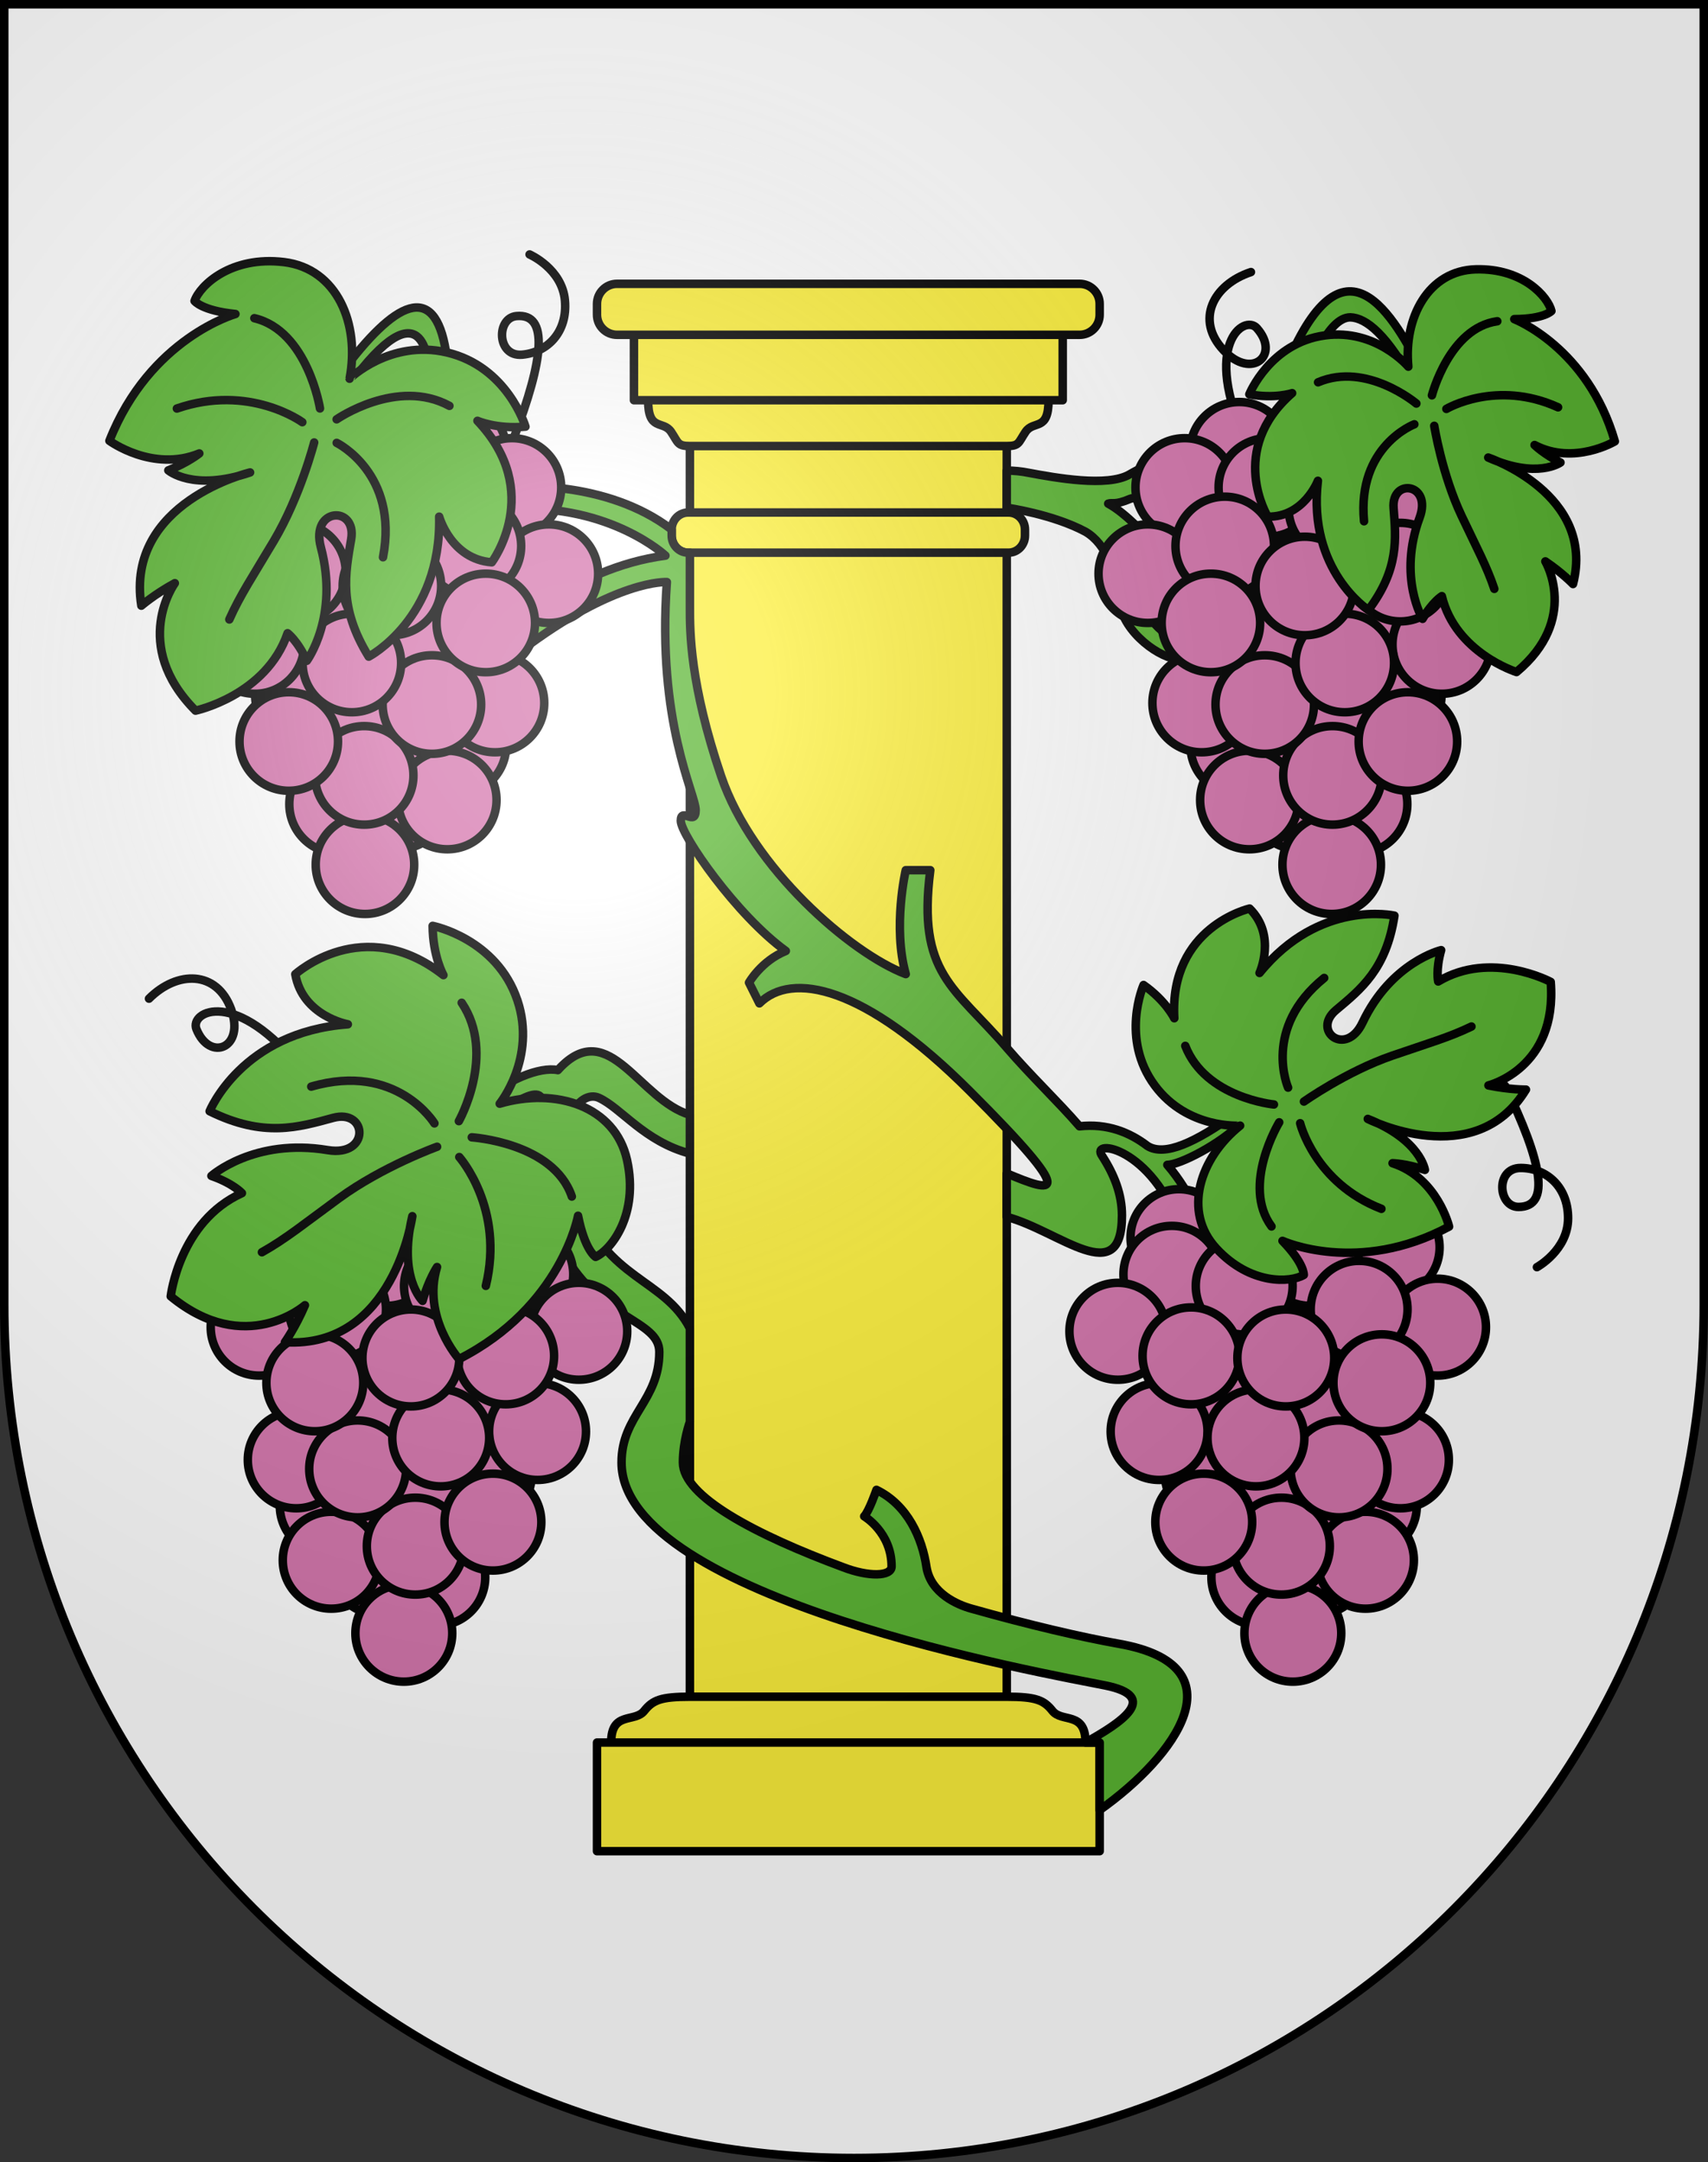 <?xml version="1.0" encoding="UTF-8" standalone="no"?>
<svg
   xmlns:dc="http://purl.org/dc/elements/1.1/"
   xmlns:cc="http://creativecommons.org/ns#"
   xmlns:rdf="http://www.w3.org/1999/02/22-rdf-syntax-ns#"
   xmlns:svg="http://www.w3.org/2000/svg"
   xmlns="http://www.w3.org/2000/svg"
   xmlns:xlink="http://www.w3.org/1999/xlink"
   xmlns:sodipodi="http://sodipodi.sourceforge.net/DTD/sodipodi-0.dtd"
   xmlns:inkscape="http://www.inkscape.org/namespaces/inkscape"
   height="763"
   width="603"
   version="1.0"
   id="svg20"
   sodipodi:version="0.32"
   inkscape:version="0.46"
   sodipodi:docname="Rances-coat_of_arms.svg"
   sodipodi:docbase="C:\Documents and Settings\Steve\Bureau\Blason Villages Suisse pour Wikipédia (par Delta-9)"
   inkscape:output_extension="org.inkscape.output.svg.inkscape">
  <rect width="100%" height="100%" fill="#333333" stroke="none"/>
  <defs
     id="defs29"><inkscape:perspective
   sodipodi:type="inkscape:persp3d"
   inkscape:vp_x="0 : 381.5 : 1"
   inkscape:vp_y="0 : 1000 : 0"
   inkscape:vp_z="603 : 381.5 : 1"
   inkscape:persp3d-origin="301.5 : 254.33333 : 1"
   id="perspective28" />
<linearGradient
   id="linearGradient2893">
  <stop
     style="stop-color:#ffffff;stop-opacity:0.314;"
     offset="0"
     id="stop2895" />
  <stop
     id="stop2897"
     offset="0.19"
     style="stop-color:#ffffff;stop-opacity:0.251;" />
  <stop
     style="stop-color:#6b6b6b;stop-opacity:0.125;"
     offset="0.6"
     id="stop2901" />
  <stop
     style="stop-color:#000000;stop-opacity:0.125;"
     offset="1"
     id="stop2899" />
</linearGradient>
<linearGradient
   id="linearGradient2955">
  <stop
     style="stop-color:white;stop-opacity:0;"
     offset="0"
     id="stop2965" />
  <stop
     style="stop-color:black;stop-opacity:0.646;"
     offset="1"
     id="stop2959" />
</linearGradient>
<radialGradient
   inkscape:collect="always"
   xlink:href="#linearGradient2893"
   id="radialGradient3236"
   gradientUnits="userSpaceOnUse"
   gradientTransform="matrix(1.215,1.531577e-24,1.464684e-23,1.267,-839.192,-490.489)"
   cx="858.042"
   cy="579.933"
   fx="858.042"
   fy="579.933"
   r="300" />
<inkscape:perspective
   id="perspective2850"
   inkscape:persp3d-origin="297.63751 : 280.63 : 1"
   inkscape:vp_z="595.27502 : 420.94501 : 1"
   inkscape:vp_y="0 : 1000 : 0"
   inkscape:vp_x="0 : 420.94501 : 1"
   sodipodi:type="inkscape:persp3d" />

	
	
	
	
	

	

		
		
		
		
	
		
		
		
		
	
		
		
		
		
	
		
		
		
		
		
	
		
			
		
		
		
			
		
			
		
		
	
			
				
			
				
			
				
			
				
			
				
			
				
			
				
			
				
			
				
			
				
			
				
			
				
			
				
			
				
			
				
			
				
			
				
			
				
			
				
			
				
			
				
			
				
			
				
			
				
			
				
			
				
			
				
			
				
			
				
		
			
				
			
				
			
				
			
				
			
				
			
				
			
				
			
				
			
				
			
				
			
				
			
				
			
				
			
				
			
				
			
				
			
				
			
				
			
				
			
				
			
				
			
				
			
				
			
				
			
				
			
				
			
				
			
				
			
				
		
			
				
			
				
			
				
			
				
			
				
			
				
			
				
			
				
			
				
			
				
			
				
			
				
			
				
			
				
			
				
			
				
			
				
			
				
			
				
			
				
			
				
			
				
			
				
			
				
			
				
			
				
			
				
			
				
			
				
		
			
				
			
				
			
				
			
				
			
				
			
				
			
				
			
				
			
				
			
				
			
				
			
				
			
				
			
				
			
				
			
				
			
				
			
				
			
				
			
				
			
				
			
				
			
				
			
				
			
				
			
				
			
				
			
				
			
				
		
			
			
			
			
			
			
		
			
			
			
			
			
			
		
			
			
			
			
			
			
		
			
			
			
			
			
			
		</defs>
  <sodipodi:namedview
     inkscape:window-height="968"
     inkscape:window-width="1280"
     inkscape:pageshadow="2"
     inkscape:pageopacity="0.0"
     guidetolerance="10.0"
     gridtolerance="10.0"
     objecttolerance="10.0"
     borderopacity="1.0"
     bordercolor="#666666"
     pagecolor="#ffffff"
     id="base"
     inkscape:zoom="0.48567682"
     inkscape:cx="164.0544"
     inkscape:cy="284.93659"
     inkscape:window-x="1280"
     inkscape:window-y="22"
     inkscape:current-layer="layer2"
     showgrid="false"
     showguides="true"
     inkscape:guide-bbox="true">
    <sodipodi:guide
       orientation="horizontal"
       position="761.5"
       id="guide1885" />
    <sodipodi:guide
       orientation="vertical"
       position="1.5"
       id="guide1887" />
    <sodipodi:guide
       orientation="horizontal"
       position="1.5"
       id="guide1889" />
    <sodipodi:guide
       orientation="vertical"
       position="601.5"
       id="guide1891" />
    <sodipodi:guide
       orientation="vertical"
       position="301.501"
       id="guide1893" />
  </sodipodi:namedview>
  <desc
     id="desc22">Coat of Arms of Canton of Freiburg (Fribourg)</desc>
  <g
     inkscape:groupmode="layer"
     id="layer1"
     inkscape:label="Fond écu"
     style="opacity:1"
     sodipodi:insensitive="true">
    <path
       id="path1899"
       d="M 1.5,1.5 L 1.5,460.368 C 1.5,626.678 135.815,761.5 301.5,761.5 C 467.185,761.5 601.5,626.678 601.5,460.368 L 601.5,1.5 L 1.5,1.5 z"
       style="fill:#ffffff;fill-opacity:1" />
  </g>
  <g
     inkscape:groupmode="layer"
     id="layer2"
     inkscape:label="Meubles"
     style="opacity:1">
    <g
       id="g3675"
       transform="translate(-2,0)">
      <rect
         id="rect2653"
         height="491.667"
         width="111.867"
         y="134.4"
         x="245.566"
         style="fill:#fcef3c;stroke:#000000;stroke-width:3;stroke-linecap:round;stroke-linejoin:round" />
      <path
         id="path2655"
         d="M 373.565,603.733 C 370.524,599.901 367.649,598.732 357.433,598.732 L 245.566,598.732 C 235.35,598.732 232.475,599.901 229.434,603.733 C 226.065,607.978 217.77,603.733 217.77,614.9 L 217.77,634.067 L 385.228,634.067 L 385.228,614.9 L 385.23,614.9 C 385.229,603.733 376.934,607.978 373.565,603.733 z"
         style="fill:#fcef3c;stroke:#000000;stroke-width:3;stroke-linecap:round;stroke-linejoin:round" />
      <path
         id="path2657"
         d="M 230.814,125.19 L 230.814,141.231 C 230.814,152.398 236.09,148.153 238.934,152.398 C 241.501,156.23 241.1,157.399 245.566,157.399 L 357.433,157.399 C 361.899,157.399 361.497,156.23 364.065,152.398 C 366.909,148.153 372.185,152.398 372.185,141.231 L 372.185,125.19 L 230.814,125.19 L 230.814,125.19 z"
         style="fill:#fcef3c;stroke:#000000;stroke-width:3;stroke-linecap:round;stroke-linejoin:round" />
      <rect
         id="rect2659"
         height="38.334"
         width="177.464"
         y="614.9"
         x="212.767"
         style="fill:#fcef3c;stroke:#000000;stroke-width:3;stroke-linecap:round;stroke-linejoin:round" />
      <rect
         id="rect2661"
         height="32.081"
         width="151.375"
         y="109.15"
         x="225.811"
         style="fill:#fcef3c;stroke:#000000;stroke-width:3;stroke-linecap:round;stroke-linejoin:round" />
      <path
         id="path2663"
         d="M 390.231,111.063 C 390.231,114.977 387.058,118.149 383.144,118.149 L 219.854,118.149 C 215.94,118.149 212.767,114.976 212.767,111.063 L 212.767,107.236 C 212.767,103.322 215.94,100.15 219.854,100.15 L 383.144,100.15 C 387.058,100.15 390.231,103.323 390.231,107.236 L 390.231,111.063 z"
         style="fill:#fcef3c;stroke:#000000;stroke-width:3;stroke-linecap:round;stroke-linejoin:round" />
      <path
         id="path2665"
         d="M 363.861,188.996 C 363.861,192.325 361.259,195.022 358.05,195.022 L 244.947,195.022 C 241.738,195.022 239.136,192.324 239.136,188.996 L 239.136,186.876 C 239.136,183.547 241.738,180.85 244.947,180.85 L 358.051,180.85 C 361.26,180.85 363.862,183.548 363.862,186.876 L 363.862,188.996 L 363.861,188.996 z"
         style="fill:#fcef3c;stroke:#000000;stroke-width:3;stroke-linecap:round;stroke-linejoin:round" />
      <path
         id="path2669"
         d="M 449.897,180.269 L 452.23,174.436 C 423.23,154.769 408.564,162.936 400.731,167.436 C 392.898,171.936 374.647,168.604 365.134,166.835 C 362.67,166.338 360.102,166.066 357.433,166.066 L 357.433,179.149 C 357.433,179.149 373.62,181.424 385.22,187.629 C 392.713,192.037 395.935,201.918 397.267,212.566 C 398.601,223.233 411.767,232.733 418.767,232.733 L 418.767,226.4 C 408.267,222.233 405.268,213.733 404.101,208.4 C 402.936,203.077 401.816,197.062 399.665,194.9 C 405.321,199.173 416.575,211.887 421.684,218.15 L 424.726,211.108 C 424.726,211.108 405.434,184.233 393.248,177.727 C 394.704,177.219 395.48,178.382 401.045,176.011 C 405.357,174.174 422.815,186.273 428.731,198.77 L 433.231,196.853 C 433.231,196.853 420.255,173.739 410.897,170.603 C 427.481,165.52 449.897,180.269 449.897,180.269 z"
         style="fill:#5ab532;stroke:#000000;stroke-width:3;stroke-linecap:round;stroke-linejoin:round" />
      <path
         id="path2671"
         d="M 397.1,580.067 C 384.125,577.771 365.115,573.354 344.846,567.621 C 340.047,566.282 330.627,562.275 329.1,553.066 C 327.573,542.696 322.434,531.066 311.434,525.733 C 311.434,525.733 308.766,533.4 307.1,535.066 C 307.1,535.066 316.767,540.733 316.767,552.733 C 316.767,556.4 308.521,556.43 299.813,553.091 C 268.546,541.498 243.1,528.055 243.1,516.067 C 243.1,508.4 245.566,501.733 245.566,501.733 L 245.566,468.733 C 236.434,451.067 216.433,451.734 206.1,424.067 C 195.767,396.4 206.781,384.351 213.433,387.4 C 221.433,391.067 229.364,402.733 245.565,407.067 L 245.565,393.4 C 227.697,388.067 217.266,359.233 200.099,376.4 C 199.696,376.803 199.317,377.215 198.938,377.628 L 198.94,377.614 C 186.433,375.067 151.1,395.733 156.766,428.4 L 162.433,428.4 C 162.433,413.067 166.383,402.054 176.766,394.067 C 185.432,387.401 190.908,385.048 192.711,386.85 C 185.142,403.04 190.533,423.436 201.099,442.401 C 214.099,465.734 234.766,465.734 234.766,477.068 C 234.766,494.402 221.433,499.401 221.433,516.067 C 221.433,564.067 372.1,590.734 392.1,594.734 C 412.1,598.734 397.433,608.067 385.227,614.901 L 390.231,614.901 L 390.231,638.735 C 417.1,619.734 440.433,587.734 397.1,580.067 z"
         style="fill:#5ab532;stroke:#000000;stroke-width:3;stroke-linecap:round;stroke-linejoin:round" />
      <path
         id="path2673"
         d="M 440.434,396.067 L 438.1,393.067 C 424.101,403.067 413.208,408.206 407.113,404.385 C 400.782,399.531 392.835,396.367 383.116,397.448 C 375.509,388.648 366.071,379.772 357.433,369.733 C 338.934,348.233 325.768,343.733 330.434,307.066 L 321.767,307.066 C 321.767,307.066 317.1,327.065 321.767,343.732 C 302.434,336.399 267.634,306.399 256.6,273.899 C 245.566,241.399 245.566,222.899 245.566,214.399 L 245.566,195.021 L 244.948,195.021 C 241.739,195.021 239.137,192.323 239.137,188.995 L 239.137,186.875 C 215.841,169.017 183.266,171.733 183.266,171.733 L 183.266,179.566 C 217.766,178.066 236.933,196.066 236.933,196.066 C 203.766,200.399 180.1,224.399 180.1,224.399 L 185.6,229.899 C 219.433,204.232 237.433,205.399 237.433,205.399 C 233.883,255.135 247.6,280.066 247.6,285.899 C 247.6,291.732 242.35,284.649 242.35,289.649 C 242.35,294.649 262.1,323.066 279.433,335.566 C 270.766,339.066 266.433,346.733 266.433,346.733 L 270.1,354.066 C 281.433,342.733 306.933,347.566 344.433,385.066 C 383.266,423.899 374.1,421.066 357.433,414.066 L 357.433,429.399 C 376.1,434.399 398.1,455.399 398.1,428.899 C 398.1,421.397 395.396,414.545 391.095,407.889 L 391.102,407.89 C 386.565,401.609 408.854,404.645 418.727,433.772 L 427.1,433.772 C 427.1,433.772 423.064,421.401 414.116,411.056 C 418.441,411.053 432.603,403.898 440.434,396.067 z"
         style="fill:#5ab532;stroke:#000000;stroke-width:3;stroke-linecap:round;stroke-linejoin:round" />
      <path
         id="path2675"
         d="M 122.433,131.733 C 141.433,106.066 155.433,99.066 159.433,124.066 L 153.266,130.233 C 153.266,130.233 152.766,100.066 127.433,133.066 L 122.433,131.733 z"
         style="fill:#5ab532;stroke:#000000;stroke-width:3;stroke-linecap:round;stroke-linejoin:round" />
      <path
         id="path2677"
         d="M 505.767,134.4 C 495.434,114.067 478.1,79.4 457.413,126.087 L 464.601,129.9 C 464.601,129.9 470.726,111.982 478.728,111.982 C 484.328,112.159 491.785,118.077 501.435,136.067 L 505.767,134.4 z"
         style="fill:#5ab532;stroke:#000000;stroke-width:3;stroke-linecap:round;stroke-linejoin:round" />
      <path
         id="path2681"
         d="M 54.6,352.4 C 64.6,342.4 78.6,342.4 83.6,356.15 C 88.6,369.9 76.023,374.832 71.35,363.15 C 68.85,356.9 85.35,348.15 108.85,377.9"
         style="fill:none;stroke:#000000;stroke-width:3;stroke-linecap:round;stroke-linejoin:round" />
      <path
         id="path2683"
         d="M 443.642,96.004 C 430.219,100.457 423.94,112.969 433.987,123.606 C 444.034,134.242 454.083,125.213 445.738,115.797 C 441.273,110.759 426.051,121.582 442.101,155.929"
         style="fill:none;stroke:#000000;stroke-width:3;stroke-linecap:round;stroke-linejoin:round" />
      <path
         id="path2685"
         d="M 533.35,383.15 C 546.35,409.9 549.6,425.9 538.1,425.9 C 530.85,425.9 529.85,412.15 538.85,412.15 C 547.85,412.15 555.6,418.65 555.6,429.9 C 555.6,441.15 544.6,447.15 544.6,447.15"
         style="fill:none;stroke:#000000;stroke-width:3;stroke-linecap:round;stroke-linejoin:round" />
      <path
         id="path2687"
         d="M 183.393,154.533 C 193.988,126.742 195.817,110.518 184.361,111.531 C 177.139,112.169 177.353,125.954 186.319,125.162 C 195.284,124.369 202.432,117.212 201.442,106.006 C 200.451,94.8 188.966,89.792 188.966,89.792"
         style="fill:none;stroke:#000000;stroke-width:3;stroke-linecap:round;stroke-linejoin:round" />
      <circle
         transform="translate(-3.8e-2,-4.5e-2)"
         style="fill:#d576ad;stroke:#000000;stroke-width:3"
         id="circle4481_1_"
         sodipodi:cy="225.298"
         sodipodi:ry="17.386"
         sodipodi:cx="452.89999"
         sodipodi:rx="17.386"
         cx="452.9"
         cy="225.298"
         r="17.386">
			</circle>
      <circle
         transform="translate(-3.8e-2,-4.5e-2)"
         style="fill:#d576ad;stroke:#000000;stroke-width:3"
         id="circle4481_4_"
         sodipodi:cy="159.298"
         sodipodi:ry="17.386"
         sodipodi:cx="439.56699"
         sodipodi:rx="17.386"
         cx="439.567"
         cy="159.298"
         r="17.386">
			</circle>
      <circle
         transform="translate(-3.8e-2,-4.5e-2)"
         style="fill:#d576ad;stroke:#000000;stroke-width:3"
         id="circle4481_6_"
         sodipodi:cy="159.298"
         sodipodi:ry="17.386"
         sodipodi:cx="495.508"
         sodipodi:rx="17.386"
         cx="495.508"
         cy="159.298"
         r="17.386">
			</circle>
      <circle
         transform="translate(-3.8e-2,-4.5e-2)"
         style="fill:#d576ad;stroke:#000000;stroke-width:3"
         id="circle4481_8_"
         sodipodi:cy="159.298"
         sodipodi:ry="17.386"
         sodipodi:cx="468.841"
         sodipodi:rx="17.386"
         cx="468.841"
         cy="159.298"
         r="17.386">
			</circle>
      <circle
         transform="translate(-3.8e-2,-4.5e-2)"
         style="fill:#d576ad;stroke:#000000;stroke-width:3"
         id="circle4483_1_"
         sodipodi:cy="219.7"
         sodipodi:ry="17.386"
         sodipodi:cx="486.70499"
         sodipodi:rx="17.386"
         cx="486.705"
         cy="219.7"
         r="17.386">
			</circle>
      <circle
         transform="translate(-3.8e-2,-4.5e-2)"
         style="fill:#d576ad;stroke:#000000;stroke-width:3"
         id="circle4485_1_"
         sodipodi:cy="245.21001"
         sodipodi:ry="17.386999"
         sodipodi:cx="493.58801"
         sodipodi:rx="17.386999"
         cx="493.588"
         cy="245.21"
         r="17.387">
			</circle>
      <circle
         transform="translate(-3.8e-2,-4.5e-2)"
         style="fill:#d576ad;stroke:#000000;stroke-width:3"
         id="circle4487_1_"
         sodipodi:cy="256.78699"
         sodipodi:ry="17.386999"
         sodipodi:cx="468.23599"
         sodipodi:rx="17.386999"
         cx="468.236"
         cy="256.787"
         r="17.387">
			</circle>
      <circle
         transform="translate(-3.8e-2,-4.5e-2)"
         style="fill:#d576ad;stroke:#000000;stroke-width:3"
         id="circle4489_1_"
         sodipodi:cy="283.78799"
         sodipodi:ry="17.388"
         sodipodi:cx="481.50601"
         sodipodi:rx="17.388"
         cx="481.506"
         cy="283.788"
         r="17.388">
			</circle>
      <circle
         transform="translate(-3.8e-2,-4.5e-2)"
         style="fill:#d576ad;stroke:#000000;stroke-width:3"
         id="circle4491_1_"
         sodipodi:cy="282.35101"
         sodipodi:ry="17.386"
         sodipodi:cx="460.509"
         sodipodi:rx="17.386"
         cx="460.509"
         cy="282.351"
         r="17.386">
			</circle>
      <circle
         transform="translate(-3.8e-2,-4.5e-2)"
         style="fill:#d576ad;stroke:#000000;stroke-width:3"
         id="circle4493_1_"
         sodipodi:cy="263.133"
         sodipodi:ry="17.388"
         sodipodi:cx="439.70499"
         sodipodi:rx="17.388"
         cx="439.705"
         cy="263.133"
         r="17.388">
			</circle>
      <circle
         transform="translate(-3.8e-2,-4.5e-2)"
         style="fill:#d576ad;stroke:#000000;stroke-width:3"
         id="circle4495_1_"
         sodipodi:cy="191.11501"
         sodipodi:ry="17.386999"
         sodipodi:cx="453.349"
         sodipodi:rx="17.386999"
         cx="453.349"
         cy="191.115"
         r="17.387">
			</circle>
      <circle
         transform="translate(-3.8e-2,-4.5e-2)"
         style="fill:#d576ad;stroke:#000000;stroke-width:3"
         id="circle4497_1_"
         sodipodi:cy="172.049"
         sodipodi:ry="17.386999"
         sodipodi:cx="499.629"
         sodipodi:rx="17.386999"
         cx="499.629"
         cy="172.049"
         r="17.387">
			</circle>
      <circle
         transform="translate(-3.8e-2,-4.5e-2)"
         style="fill:#d576ad;stroke:#000000;stroke-width:3"
         id="circle4499_1_"
         sodipodi:cy="172.049"
         sodipodi:ry="17.386999"
         sodipodi:cx="420.29901"
         sodipodi:rx="17.386999"
         cx="420.299"
         cy="172.049"
         r="17.387">
			</circle>
      <circle
         transform="translate(-3.8e-2,-4.5e-2)"
         style="fill:#d576ad;stroke:#000000;stroke-width:3"
         id="circle4501_1_"
         sodipodi:cy="172.049"
         sodipodi:ry="17.386999"
         sodipodi:cx="449.64001"
         sodipodi:rx="17.386999"
         cx="449.64"
         cy="172.049"
         r="17.387">
			</circle>
      <circle
         transform="translate(-3.8e-2,-4.5e-2)"
         style="fill:#d576ad;stroke:#000000;stroke-width:3"
         id="circle4503_1_"
         sodipodi:cy="179.38499"
         sodipodi:ry="17.388"
         sodipodi:cx="474.36401"
         sodipodi:rx="17.388"
         cx="474.364"
         cy="179.385"
         r="17.388">
			</circle>
      <circle
         transform="translate(-3.8e-2,-4.5e-2)"
         style="fill:#d576ad;stroke:#000000;stroke-width:3"
         id="circle4505_1_"
         sodipodi:cy="305.17401"
         sodipodi:ry="17.386999"
         sodipodi:cx="472.189"
         sodipodi:rx="17.386999"
         cx="472.189"
         cy="305.174"
         r="17.387">
			</circle>
      <circle
         transform="translate(-3.8e-2,-4.5e-2)"
         style="fill:#d576ad;stroke:#000000;stroke-width:3"
         id="circle4507_1_"
         sodipodi:cy="282.35101"
         sodipodi:ry="17.386"
         sodipodi:cx="443.12201"
         sodipodi:rx="17.386"
         cx="443.122"
         cy="282.351"
         r="17.386">
			</circle>
      <circle
         transform="translate(-3.8e-2,-4.5e-2)"
         style="fill:#d576ad;stroke:#000000;stroke-width:3"
         id="circle4509_1_"
         sodipodi:cy="273.65601"
         sodipodi:ry="17.388"
         sodipodi:cx="472.46201"
         sodipodi:rx="17.388"
         cx="472.462"
         cy="273.656"
         r="17.388">
			</circle>
      <circle
         transform="translate(-3.8e-2,-4.5e-2)"
         style="fill:#d576ad;stroke:#000000;stroke-width:3"
         id="circle4511_1_"
         sodipodi:cy="261.70401"
         sodipodi:ry="17.386999"
         sodipodi:cx="499.08701"
         sodipodi:rx="17.386999"
         cx="499.087"
         cy="261.704"
         r="17.387">
			</circle>
      <circle
         transform="translate(-3.8e-2,-4.5e-2)"
         style="fill:#d576ad;stroke:#000000;stroke-width:3"
         id="circle4513_1_"
         sodipodi:cy="202.476"
         sodipodi:ry="17.386999"
         sodipodi:cx="407.258"
         sodipodi:rx="17.386999"
         cx="407.258"
         cy="202.476"
         r="17.387">
			</circle>
      <circle
         transform="translate(-3.8e-2,-4.5e-2)"
         style="fill:#d576ad;stroke:#000000;stroke-width:3"
         id="circle4515_1_"
         sodipodi:cy="248.121"
         sodipodi:ry="17.386999"
         sodipodi:cx="426.276"
         sodipodi:rx="17.386999"
         cx="426.276"
         cy="248.121"
         r="17.387">
			</circle>
      <circle
         transform="translate(-3.8e-2,-4.5e-2)"
         style="fill:#d576ad;stroke:#000000;stroke-width:3"
         id="circle4517_1_"
         sodipodi:cy="227.47099"
         sodipodi:ry="17.388"
         sodipodi:cx="511.04199"
         sodipodi:rx="17.388"
         cx="511.042"
         cy="227.471"
         r="17.388">
			</circle>
      <circle
         transform="translate(-3.8e-2,-4.5e-2)"
         style="fill:#d576ad;stroke:#000000;stroke-width:3"
         id="circle4519_1_"
         sodipodi:cy="248.662"
         sodipodi:ry="17.386999"
         sodipodi:cx="448.55399"
         sodipodi:rx="17.386999"
         cx="448.554"
         cy="248.662"
         r="17.387">
			</circle>
      <circle
         transform="translate(-3.8e-2,-4.5e-2)"
         style="fill:#d576ad;stroke:#000000;stroke-width:3"
         id="circle4521_1_"
         sodipodi:cy="233.992"
         sodipodi:ry="17.388"
         sodipodi:cx="476.81"
         sodipodi:rx="17.388"
         cx="476.81"
         cy="233.992"
         r="17.388">
			</circle>
      <circle
         transform="translate(-3.8e-2,-4.5e-2)"
         style="fill:#d576ad;stroke:#000000;stroke-width:3"
         id="circle4523_1_"
         sodipodi:cy="192.698"
         sodipodi:ry="17.389"
         sodipodi:cx="434.42801"
         sodipodi:rx="17.389"
         cx="434.428"
         cy="192.698"
         r="17.389">
			</circle>
      <circle
         transform="translate(-3.8e-2,-4.5e-2)"
         style="fill:#d576ad;stroke:#000000;stroke-width:3"
         id="circle4525_1_"
         sodipodi:cy="189.979"
         sodipodi:ry="17.386999"
         sodipodi:cx="521.36298"
         sodipodi:rx="17.386999"
         cx="521.363"
         cy="189.979"
         r="17.387">
			</circle>
      <circle
         transform="translate(-3.8e-2,-4.5e-2)"
         style="fill:#d576ad;stroke:#000000;stroke-width:3"
         id="circle4527_1_"
         sodipodi:cy="201.933"
         sodipodi:ry="17.389"
         sodipodi:cx="496.37"
         sodipodi:rx="17.389"
         cx="496.37"
         cy="201.933"
         r="17.389">
			</circle>
      <circle
         transform="translate(-3.8e-2,-4.5e-2)"
         style="fill:#d576ad;stroke:#000000;stroke-width:3"
         id="circle4529_1_"
         sodipodi:cy="206.823"
         sodipodi:ry="17.386999"
         sodipodi:cx="462.67899"
         sodipodi:rx="17.386999"
         cx="462.679"
         cy="206.823"
         r="17.387">
			</circle>
      <circle
         transform="translate(-3.8e-2,-4.5e-2)"
         style="fill:#d576ad;stroke:#000000;stroke-width:3"
         id="circle4531_1_"
         sodipodi:cy="219.862"
         sodipodi:ry="17.388"
         sodipodi:cx="429.53699"
         sodipodi:rx="17.388"
         cx="429.537"
         cy="219.862"
         r="17.388">
			</circle>
      <circle
         transform="translate(-3.8e-2,-4.5e-2)"
         style="fill:#d576ad;stroke:#000000;stroke-width:3"
         id="circle4481_7_"
         sodipodi:cy="225.299"
         sodipodi:ry="17.386999"
         sodipodi:cx="150.174"
         sodipodi:rx="17.386999"
         cx="150.174"
         cy="225.299"
         r="17.387">
			</circle>
      <circle
         transform="translate(-3.8e-2,-4.5e-2)"
         style="fill:#d576ad;stroke:#000000;stroke-width:3"
         id="circle4481_5_"
         sodipodi:cy="159.299"
         sodipodi:ry="17.386999"
         sodipodi:cx="163.507"
         sodipodi:rx="17.386999"
         cx="163.507"
         cy="159.299"
         r="17.387">
			</circle>
      <circle
         transform="translate(-3.8e-2,-4.5e-2)"
         style="fill:#d576ad;stroke:#000000;stroke-width:3"
         id="circle4481_3_"
         sodipodi:cy="159.299"
         sodipodi:ry="17.386999"
         sodipodi:cx="107.566"
         sodipodi:rx="17.386999"
         cx="107.566"
         cy="159.299"
         r="17.387">
			</circle>
      <circle
         transform="translate(-3.8e-2,-4.5e-2)"
         style="fill:#d576ad;stroke:#000000;stroke-width:3"
         id="circle4481_2_"
         sodipodi:cy="159.299"
         sodipodi:ry="17.386999"
         sodipodi:cx="134.233"
         sodipodi:rx="17.386999"
         cx="134.233"
         cy="159.299"
         r="17.387">
			</circle>
      <circle
         transform="translate(-3.8e-2,-4.5e-2)"
         style="fill:#d576ad;stroke:#000000;stroke-width:3"
         id="circle4483_2_"
         sodipodi:cy="219.69901"
         sodipodi:ry="17.386999"
         sodipodi:cx="116.37"
         sodipodi:rx="17.386999"
         cx="116.37"
         cy="219.699"
         r="17.387">
			</circle>
      <circle
         transform="translate(-3.8e-2,-4.5e-2)"
         style="fill:#d576ad;stroke:#000000;stroke-width:3"
         id="circle4485_2_"
         sodipodi:cy="245.21001"
         sodipodi:ry="17.388"
         sodipodi:cx="109.486"
         sodipodi:rx="17.388"
         cx="109.486"
         cy="245.21"
         r="17.388">
			</circle>
      <circle
         transform="translate(-3.8e-2,-4.5e-2)"
         style="fill:#d576ad;stroke:#000000;stroke-width:3"
         id="circle4487_2_"
         sodipodi:cy="256.78699"
         sodipodi:ry="17.388"
         sodipodi:cx="134.838"
         sodipodi:rx="17.388"
         cx="134.838"
         cy="256.787"
         r="17.388">
			</circle>
      <circle
         transform="translate(-3.8e-2,-4.5e-2)"
         style="fill:#d576ad;stroke:#000000;stroke-width:3"
         id="circle4489_2_"
         sodipodi:cy="283.78699"
         sodipodi:ry="17.388"
         sodipodi:cx="121.568"
         sodipodi:rx="17.388"
         cx="121.568"
         cy="283.787"
         r="17.388">
			</circle>
      <circle
         transform="translate(-3.8e-2,-4.5e-2)"
         style="fill:#d576ad;stroke:#000000;stroke-width:3"
         id="circle4491_2_"
         sodipodi:cy="282.35101"
         sodipodi:ry="17.386"
         sodipodi:cx="142.565"
         sodipodi:rx="17.386"
         cx="142.565"
         cy="282.351"
         r="17.386">
			</circle>
      <circle
         transform="translate(-3.8e-2,-4.5e-2)"
         style="fill:#d576ad;stroke:#000000;stroke-width:3"
         id="circle4493_2_"
         sodipodi:cy="263.13199"
         sodipodi:ry="17.388"
         sodipodi:cx="163.369"
         sodipodi:rx="17.388"
         cx="163.369"
         cy="263.132"
         r="17.388">
			</circle>
      <circle
         transform="translate(-3.8e-2,-4.5e-2)"
         style="fill:#d576ad;stroke:#000000;stroke-width:3"
         id="circle4495_2_"
         sodipodi:cy="191.11501"
         sodipodi:ry="17.386999"
         sodipodi:cx="149.726"
         sodipodi:rx="17.386999"
         cx="149.726"
         cy="191.115"
         r="17.387">
			</circle>
      <circle
         transform="translate(-3.8e-2,-4.5e-2)"
         style="fill:#d576ad;stroke:#000000;stroke-width:3"
         id="circle4497_2_"
         sodipodi:cy="172.049"
         sodipodi:ry="17.386999"
         sodipodi:cx="103.446"
         sodipodi:rx="17.386999"
         cx="103.446"
         cy="172.049"
         r="17.387">
			</circle>
      <circle
         transform="translate(-3.8e-2,-4.5e-2)"
         style="fill:#d576ad;stroke:#000000;stroke-width:3"
         id="circle4499_2_"
         sodipodi:cy="172.049"
         sodipodi:ry="17.388"
         sodipodi:cx="182.77499"
         sodipodi:rx="17.388"
         cx="182.775"
         cy="172.049"
         r="17.388">
			</circle>
      <circle
         transform="translate(-3.8e-2,-4.5e-2)"
         style="fill:#d576ad;stroke:#000000;stroke-width:3"
         id="circle4501_2_"
         sodipodi:cy="172.049"
         sodipodi:ry="17.388"
         sodipodi:cx="153.435"
         sodipodi:rx="17.388"
         cx="153.435"
         cy="172.049"
         r="17.388">
			</circle>
      <circle
         transform="translate(-3.8e-2,-4.5e-2)"
         style="fill:#d576ad;stroke:#000000;stroke-width:3"
         id="circle4503_2_"
         sodipodi:cy="179.386"
         sodipodi:ry="17.388"
         sodipodi:cx="128.71001"
         sodipodi:rx="17.388"
         cx="128.71"
         cy="179.386"
         r="17.388">
			</circle>
      <circle
         transform="translate(-3.8e-2,-4.5e-2)"
         style="fill:#d576ad;stroke:#000000;stroke-width:3"
         id="circle4505_2_"
         sodipodi:cy="305.17401"
         sodipodi:ry="17.388"
         sodipodi:cx="130.88499"
         sodipodi:rx="17.388"
         cx="130.885"
         cy="305.174"
         r="17.388">
			</circle>
      <circle
         transform="translate(-3.8e-2,-4.5e-2)"
         style="fill:#d576ad;stroke:#000000;stroke-width:3"
         id="circle4507_2_"
         sodipodi:cy="282.35101"
         sodipodi:ry="17.386"
         sodipodi:cx="159.952"
         sodipodi:rx="17.386"
         cx="159.952"
         cy="282.351"
         r="17.386">
			</circle>
      <circle
         transform="translate(-3.8e-2,-4.5e-2)"
         style="fill:#d576ad;stroke:#000000;stroke-width:3"
         id="circle4509_2_"
         sodipodi:cy="273.655"
         sodipodi:ry="17.388"
         sodipodi:cx="130.61301"
         sodipodi:rx="17.388"
         cx="130.613"
         cy="273.655"
         r="17.388">
			</circle>
      <circle
         transform="translate(-3.8e-2,-4.5e-2)"
         style="fill:#d576ad;stroke:#000000;stroke-width:3"
         id="circle4511_2_"
         sodipodi:cy="261.70401"
         sodipodi:ry="17.386999"
         sodipodi:cx="103.986"
         sodipodi:rx="17.386999"
         cx="103.986"
         cy="261.704"
         r="17.387">
			</circle>
      <circle
         transform="translate(-3.8e-2,-4.5e-2)"
         style="fill:#d576ad;stroke:#000000;stroke-width:3"
         id="circle4513_2_"
         sodipodi:cy="202.476"
         sodipodi:ry="17.386999"
         sodipodi:cx="195.817"
         sodipodi:rx="17.386999"
         cx="195.817"
         cy="202.476"
         r="17.387">
			</circle>
      <circle
         transform="translate(-3.8e-2,-4.5e-2)"
         style="fill:#d576ad;stroke:#000000;stroke-width:3"
         id="circle4515_2_"
         sodipodi:cy="248.121"
         sodipodi:ry="17.388"
         sodipodi:cx="176.798"
         sodipodi:rx="17.388"
         cx="176.798"
         cy="248.121"
         r="17.388">
			</circle>
      <circle
         transform="translate(-3.8e-2,-4.5e-2)"
         style="fill:#d576ad;stroke:#000000;stroke-width:3"
         id="circle4517_2_"
         sodipodi:cy="227.47099"
         sodipodi:ry="17.388"
         sodipodi:cx="92.031998"
         sodipodi:rx="17.388"
         cx="92.032"
         cy="227.471"
         r="17.388">
			</circle>
      <circle
         transform="translate(-3.8e-2,-4.5e-2)"
         style="fill:#d576ad;stroke:#000000;stroke-width:3"
         id="circle4519_2_"
         sodipodi:cy="248.662"
         sodipodi:ry="17.388"
         sodipodi:cx="154.521"
         sodipodi:rx="17.388"
         cx="154.521"
         cy="248.662"
         r="17.388">
			</circle>
      <circle
         transform="translate(-3.8e-2,-4.5e-2)"
         style="fill:#d576ad;stroke:#000000;stroke-width:3"
         id="circle4521_2_"
         sodipodi:cy="233.991"
         sodipodi:ry="17.388"
         sodipodi:cx="126.264"
         sodipodi:rx="17.388"
         cx="126.264"
         cy="233.991"
         r="17.388">
			</circle>
      <circle
         transform="translate(-3.8e-2,-4.5e-2)"
         style="fill:#d576ad;stroke:#000000;stroke-width:3"
         id="circle4523_2_"
         sodipodi:cy="192.69701"
         sodipodi:ry="17.389"
         sodipodi:cx="168.646"
         sodipodi:rx="17.389"
         cx="168.646"
         cy="192.697"
         r="17.389">
			</circle>
      <circle
         transform="translate(-3.8e-2,-4.5e-2)"
         style="fill:#d576ad;stroke:#000000;stroke-width:3"
         id="circle4525_2_"
         sodipodi:cy="189.979"
         sodipodi:ry="17.386999"
         sodipodi:cx="81.709999"
         sodipodi:rx="17.386999"
         cx="81.71"
         cy="189.979"
         r="17.387">
			</circle>
      <circle
         transform="translate(-3.8e-2,-4.5e-2)"
         style="fill:#d576ad;stroke:#000000;stroke-width:3"
         id="circle4527_2_"
         sodipodi:cy="201.933"
         sodipodi:ry="17.388"
         sodipodi:cx="106.705"
         sodipodi:rx="17.388"
         cx="106.705"
         cy="201.933"
         r="17.388">
			</circle>
      <circle
         transform="translate(-3.8e-2,-4.5e-2)"
         style="fill:#d576ad;stroke:#000000;stroke-width:3"
         id="circle4529_2_"
         sodipodi:cy="206.82401"
         sodipodi:ry="17.386999"
         sodipodi:cx="140.395"
         sodipodi:rx="17.386999"
         cx="140.395"
         cy="206.824"
         r="17.387">
			</circle>
      <circle
         transform="translate(-3.8e-2,-4.5e-2)"
         style="fill:#d576ad;stroke:#000000;stroke-width:3"
         id="circle4531_2_"
         sodipodi:cy="219.86099"
         sodipodi:ry="17.386999"
         sodipodi:cx="173.53799"
         sodipodi:rx="17.386999"
         cx="173.538"
         cy="219.861"
         r="17.387">
			</circle>
      <circle
         transform="translate(-3.8e-2,-4.5e-2)"
         style="fill:#d576ad;stroke:#000000;stroke-width:3"
         id="circle4481_12_"
         sodipodi:cy="496.10001"
         sodipodi:ry="17.096001"
         sodipodi:cx="467.73801"
         sodipodi:rx="17.096001"
         cx="467.738"
         cy="496.1"
         r="17.096">
			</circle>
      <circle
         transform="translate(-3.8e-2,-4.5e-2)"
         style="fill:#d576ad;stroke:#000000;stroke-width:3"
         id="circle4481_11_"
         sodipodi:cy="430.08801"
         sodipodi:ry="17.097"
         sodipodi:cx="472.853"
         sodipodi:rx="17.097"
         cx="472.853"
         cy="430.088"
         r="17.097">
			</circle>
      <circle
         transform="translate(-3.8e-2,-4.5e-2)"
         style="fill:#d576ad;stroke:#000000;stroke-width:3"
         id="circle4481_10_"
         sodipodi:cy="436.78201"
         sodipodi:ry="17.096001"
         sodipodi:cx="418.255"
         sodipodi:rx="17.096001"
         cx="418.255"
         cy="436.782"
         r="17.096">
			</circle>
      <circle
         transform="translate(-3.8e-2,-4.5e-2)"
         style="fill:#d576ad;stroke:#000000;stroke-width:3"
         id="circle4481_9_"
         sodipodi:cy="433.591"
         sodipodi:ry="17.097"
         sodipodi:cx="444.28201"
         sodipodi:rx="17.097"
         cx="444.282"
         cy="433.591"
         r="17.097">
			</circle>
      <circle
         transform="translate(-3.8e-2,-4.5e-2)"
         style="fill:#d576ad;stroke:#000000;stroke-width:3"
         id="circle4483_3_"
         sodipodi:cy="494.67999"
         sodipodi:ry="17.097"
         sodipodi:cx="434.07401"
         sodipodi:rx="17.097"
         cx="434.074"
         cy="494.68"
         r="17.097">
			</circle>
      <circle
         transform="translate(-3.8e-2,-4.5e-2)"
         style="fill:#d576ad;stroke:#000000;stroke-width:3"
         id="circle4485_3_"
         sodipodi:cy="520.40198"
         sodipodi:ry="17.098"
         sodipodi:cx="430.40799"
         sodipodi:rx="17.098"
         cx="430.408"
         cy="520.402"
         r="17.098">
			</circle>
      <circle
         transform="translate(-3.8e-2,-4.5e-2)"
         style="fill:#d576ad;stroke:#000000;stroke-width:3"
         id="circle4487_3_"
         sodipodi:cy="528.66803"
         sodipodi:ry="17.098"
         sodipodi:cx="456.53699"
         sodipodi:rx="17.098"
         cx="456.537"
         cy="528.668"
         r="17.098">
			</circle>
      <circle
         transform="translate(-3.8e-2,-4.5e-2)"
         style="fill:#d576ad;stroke:#000000;stroke-width:3"
         id="circle4489_3_"
         sodipodi:cy="556.60797"
         sodipodi:ry="17.098"
         sodipodi:cx="446.81601"
         sodipodi:rx="17.098"
         cx="446.816"
         cy="556.608"
         r="17.098">
			</circle>
      <circle
         transform="translate(-3.8e-2,-4.5e-2)"
         style="fill:#d576ad;stroke:#000000;stroke-width:3"
         id="circle4491_3_"
         sodipodi:cy="552.69299"
         sodipodi:ry="17.094999"
         sodipodi:cx="467.138"
         sodipodi:rx="17.094999"
         cx="467.138"
         cy="552.693"
         r="17.095">
			</circle>
      <circle
         transform="translate(-3.8e-2,-4.5e-2)"
         style="fill:#d576ad;stroke:#000000;stroke-width:3"
         id="circle4493_3_"
         sodipodi:cy="531.44702"
         sodipodi:ry="17.098"
         sodipodi:cx="485.14301"
         sodipodi:rx="17.098"
         cx="485.143"
         cy="531.447"
         r="17.098">
			</circle>
      <circle
         transform="translate(-3.8e-2,-4.5e-2)"
         style="fill:#d576ad;stroke:#000000;stroke-width:3"
         id="circle4495_3_"
         sodipodi:cy="462.79099"
         sodipodi:ry="17.098"
         sodipodi:cx="463.20999"
         sodipodi:rx="17.098"
         cx="463.21"
         cy="462.791"
         r="17.098">
			</circle>
      <circle
         transform="translate(-3.8e-2,-4.5e-2)"
         style="fill:#d576ad;stroke:#000000;stroke-width:3"
         id="circle4497_3_"
         sodipodi:cy="449.71899"
         sodipodi:ry="17.097"
         sodipodi:cx="415.759"
         sodipodi:rx="17.097"
         cx="415.759"
         cy="449.719"
         r="17.097">
			</circle>
      <circle
         transform="translate(-3.8e-2,-4.5e-2)"
         style="fill:#d576ad;stroke:#000000;stroke-width:3"
         id="circle4499_3_"
         sodipodi:cy="440.22699"
         sodipodi:ry="17.097"
         sodipodi:cx="493.185"
         sodipodi:rx="17.097"
         cx="493.185"
         cy="440.227"
         r="17.097">
			</circle>
      <circle
         transform="translate(-3.8e-2,-4.5e-2)"
         style="fill:#d576ad;stroke:#000000;stroke-width:3"
         id="circle4501_3_"
         sodipodi:cy="443.737"
         sodipodi:ry="17.097"
         sodipodi:cx="464.548"
         sodipodi:rx="17.097"
         cx="464.548"
         cy="443.737"
         r="17.097">
			</circle>
      <circle
         transform="translate(-3.8e-2,-4.5e-2)"
         style="fill:#d576ad;stroke:#000000;stroke-width:3"
         id="circle4503_3_"
         sodipodi:cy="453.858"
         sodipodi:ry="17.098"
         sodipodi:cx="441.29501"
         sodipodi:rx="17.098"
         cx="441.295"
         cy="453.858"
         r="17.098">
			</circle>
      <circle
         transform="translate(-3.8e-2,-4.5e-2)"
         style="fill:#d576ad;stroke:#000000;stroke-width:3"
         id="circle4505_3_"
         sodipodi:cy="576.367"
         sodipodi:ry="17.097"
         sodipodi:cx="458.46799"
         sodipodi:rx="17.097"
         cx="458.468"
         cy="576.367"
         r="17.097">
			</circle>
      <circle
         transform="translate(-3.8e-2,-4.5e-2)"
         style="fill:#d576ad;stroke:#000000;stroke-width:3"
         id="circle4507_3_"
         sodipodi:cy="550.61298"
         sodipodi:ry="17.096001"
         sodipodi:cx="484.108"
         sodipodi:rx="17.096001"
         cx="484.108"
         cy="550.613"
         r="17.096">
			</circle>
      <circle
         transform="translate(-3.8e-2,-4.5e-2)"
         style="fill:#d576ad;stroke:#000000;stroke-width:3"
         id="circle4509_3_"
         sodipodi:cy="545.638"
         sodipodi:ry="17.097"
         sodipodi:cx="454.43201"
         sodipodi:rx="17.097"
         cx="454.432"
         cy="545.638"
         r="17.097">
			</circle>
      <circle
         transform="translate(-3.8e-2,-4.5e-2)"
         style="fill:#d576ad;stroke:#000000;stroke-width:3"
         id="circle4511_3_"
         sodipodi:cy="537.15802"
         sodipodi:ry="17.097"
         sodipodi:cx="427.01501"
         sodipodi:rx="17.097"
         cx="427.015"
         cy="537.158"
         r="17.097">
			</circle>
      <circle
         transform="translate(-3.8e-2,-4.5e-2)"
         style="fill:#d576ad;stroke:#000000;stroke-width:3"
         id="circle4513_3_"
         sodipodi:cy="468.36401"
         sodipodi:ry="17.096001"
         sodipodi:cx="509.55399"
         sodipodi:rx="17.096001"
         cx="509.554"
         cy="468.364"
         r="17.096">
			</circle>
      <circle
         transform="translate(-3.8e-2,-4.5e-2)"
         style="fill:#d576ad;stroke:#000000;stroke-width:3"
         id="circle4515_3_"
         sodipodi:cy="515.18903"
         sodipodi:ry="17.098"
         sodipodi:cx="496.45401"
         sodipodi:rx="17.098"
         cx="496.454"
         cy="515.189"
         r="17.098">
			</circle>
      <circle
         transform="translate(-3.8e-2,-4.5e-2)"
         style="fill:#d576ad;stroke:#000000;stroke-width:3"
         id="circle4517_3_"
         sodipodi:cy="505.17801"
         sodipodi:ry="17.099001"
         sodipodi:cx="411.25"
         sodipodi:rx="17.099001"
         cx="411.25"
         cy="505.178"
         r="17.099">
			</circle>
      <circle
         transform="translate(-3.8e-2,-4.5e-2)"
         style="fill:#d576ad;stroke:#000000;stroke-width:3"
         id="circle4519_3_"
         sodipodi:cy="518.383"
         sodipodi:ry="17.098"
         sodipodi:cx="474.776"
         sodipodi:rx="17.098"
         cx="474.776"
         cy="518.383"
         r="17.098">
			</circle>
      <circle
         transform="translate(-3.8e-2,-4.5e-2)"
         style="fill:#d576ad;stroke:#000000;stroke-width:3"
         id="circle4521_3_"
         sodipodi:cy="507.44501"
         sodipodi:ry="17.098"
         sodipodi:cx="445.44101"
         sodipodi:rx="17.098"
         cx="445.441"
         cy="507.445"
         r="17.098">
			</circle>
      <circle
         transform="translate(-3.8e-2,-4.5e-2)"
         style="fill:#d576ad;stroke:#000000;stroke-width:3"
         id="circle4523_3_"
         sodipodi:cy="462.07101"
         sodipodi:ry="17.099001"
         sodipodi:cx="481.86499"
         sodipodi:rx="17.099001"
         cx="481.865"
         cy="462.071"
         r="17.099">
			</circle>
      <circle
         transform="translate(-3.8e-2,-4.5e-2)"
         style="fill:#d576ad;stroke:#000000;stroke-width:3"
         id="circle4525_3_"
         sodipodi:cy="469.82101"
         sodipodi:ry="17.098"
         sodipodi:cx="396.69"
         sodipodi:rx="17.098"
         cx="396.69"
         cy="469.821"
         r="17.098">
			</circle>
      <circle
         transform="translate(-3.8e-2,-4.5e-2)"
         style="fill:#d576ad;stroke:#000000;stroke-width:3"
         id="circle4527_3_"
         sodipodi:cy="478.496"
         sodipodi:ry="17.098"
         sodipodi:cx="422.51599"
         sodipodi:rx="17.098"
         cx="422.516"
         cy="478.496"
         r="17.098">
			</circle>
      <circle
         transform="translate(-3.8e-2,-4.5e-2)"
         style="fill:#d576ad;stroke:#000000;stroke-width:3"
         id="circle4529_3_"
         sodipodi:cy="479.23999"
         sodipodi:ry="17.097"
         sodipodi:cx="455.98199"
         sodipodi:rx="17.097"
         cx="455.982"
         cy="479.24"
         r="17.097">
			</circle>
      <circle
         transform="translate(-3.8e-2,-4.5e-2)"
         style="fill:#d576ad;stroke:#000000;stroke-width:3"
         id="circle4531_3_"
         sodipodi:cy="487.99799"
         sodipodi:ry="17.096001"
         sodipodi:cx="489.89001"
         sodipodi:rx="17.096001"
         cx="489.89"
         cy="487.998"
         r="17.096">
			</circle>
      <circle
         transform="translate(-3.8e-2,-4.5e-2)"
         style="fill:#d576ad;stroke:#000000;stroke-width:3"
         id="circle4481_16_"
         sodipodi:cy="496.10001"
         sodipodi:ry="17.097"
         sodipodi:cx="135.336"
         sodipodi:rx="17.097"
         cx="135.336"
         cy="496.1"
         r="17.097">
			</circle>
      <circle
         transform="translate(-3.8e-2,-4.5e-2)"
         style="fill:#d576ad;stroke:#000000;stroke-width:3"
         id="circle4481_15_"
         sodipodi:cy="430.08801"
         sodipodi:ry="17.097"
         sodipodi:cx="130.222"
         sodipodi:rx="17.097"
         cx="130.222"
         cy="430.088"
         r="17.097">
			</circle>
      <circle
         transform="translate(-3.8e-2,-4.5e-2)"
         style="fill:#d576ad;stroke:#000000;stroke-width:3"
         id="circle4481_14_"
         sodipodi:cy="436.78101"
         sodipodi:ry="17.096001"
         sodipodi:cx="184.819"
         sodipodi:rx="17.096001"
         cx="184.819"
         cy="436.781"
         r="17.096">
			</circle>
      <circle
         transform="translate(-3.8e-2,-4.5e-2)"
         style="fill:#d576ad;stroke:#000000;stroke-width:3"
         id="circle4481_13_"
         sodipodi:cy="433.591"
         sodipodi:ry="17.096001"
         sodipodi:cx="158.793"
         sodipodi:rx="17.096001"
         cx="158.793"
         cy="433.591"
         r="17.096">
			</circle>
      <circle
         transform="translate(-3.8e-2,-4.5e-2)"
         style="fill:#d576ad;stroke:#000000;stroke-width:3"
         id="circle4483_4_"
         sodipodi:cy="494.681"
         sodipodi:ry="17.096001"
         sodipodi:cx="169"
         sodipodi:rx="17.096001"
         cx="169"
         cy="494.681"
         r="17.096">
			</circle>
      <circle
         transform="translate(-3.8e-2,-4.5e-2)"
         style="fill:#d576ad;stroke:#000000;stroke-width:3"
         id="circle4485_4_"
         sodipodi:cy="520.40198"
         sodipodi:ry="17.097"
         sodipodi:cx="172.66499"
         sodipodi:rx="17.097"
         cx="172.665"
         cy="520.402"
         r="17.097">
			</circle>
      <circle
         transform="translate(-3.8e-2,-4.5e-2)"
         style="fill:#d576ad;stroke:#000000;stroke-width:3"
         id="circle4487_4_"
         sodipodi:cy="528.66803"
         sodipodi:ry="17.097"
         sodipodi:cx="146.536"
         sodipodi:rx="17.097"
         cx="146.536"
         cy="528.668"
         r="17.097">
			</circle>
      <circle
         transform="translate(-3.8e-2,-4.5e-2)"
         style="fill:#d576ad;stroke:#000000;stroke-width:3"
         id="circle4489_4_"
         sodipodi:cy="556.60901"
         sodipodi:ry="17.097"
         sodipodi:cx="156.257"
         sodipodi:rx="17.097"
         cx="156.257"
         cy="556.609"
         r="17.097">
			</circle>
      <circle
         transform="translate(-3.8e-2,-4.5e-2)"
         style="fill:#d576ad;stroke:#000000;stroke-width:3"
         id="circle4491_4_"
         sodipodi:cy="552.69397"
         sodipodi:ry="17.096001"
         sodipodi:cx="135.937"
         sodipodi:rx="17.096001"
         cx="135.937"
         cy="552.694"
         r="17.096">
			</circle>
      <circle
         transform="translate(-3.8e-2,-4.5e-2)"
         style="fill:#d576ad;stroke:#000000;stroke-width:3"
         id="circle4493_4_"
         sodipodi:cy="531.44702"
         sodipodi:ry="17.098"
         sodipodi:cx="117.931"
         sodipodi:rx="17.098"
         cx="117.931"
         cy="531.447"
         r="17.098">
			</circle>
      <circle
         transform="translate(-3.8e-2,-4.5e-2)"
         style="fill:#d576ad;stroke:#000000;stroke-width:3"
         id="circle4495_4_"
         sodipodi:cy="462.79099"
         sodipodi:ry="17.097"
         sodipodi:cx="139.86501"
         sodipodi:rx="17.097"
         cx="139.865"
         cy="462.791"
         r="17.097">
			</circle>
      <circle
         transform="translate(-3.8e-2,-4.5e-2)"
         style="fill:#d576ad;stroke:#000000;stroke-width:3"
         id="circle4497_4_"
         sodipodi:cy="449.71899"
         sodipodi:ry="17.097"
         sodipodi:cx="187.31599"
         sodipodi:rx="17.097"
         cx="187.316"
         cy="449.719"
         r="17.097">
			</circle>
      <circle
         transform="translate(-3.8e-2,-4.5e-2)"
         style="fill:#d576ad;stroke:#000000;stroke-width:3"
         id="circle4499_4_"
         sodipodi:cy="440.22699"
         sodipodi:ry="17.096001"
         sodipodi:cx="109.888"
         sodipodi:rx="17.096001"
         cx="109.888"
         cy="440.227"
         r="17.096">
			</circle>
      <circle
         transform="translate(-3.8e-2,-4.5e-2)"
         style="fill:#d576ad;stroke:#000000;stroke-width:3"
         id="circle4501_4_"
         sodipodi:cy="443.73801"
         sodipodi:ry="17.097"
         sodipodi:cx="138.52699"
         sodipodi:rx="17.097"
         cx="138.527"
         cy="443.738"
         r="17.097">
			</circle>
      <path
         style="fill:#d576ad;stroke:#000000;stroke-width:3"
         id="circle4503_4_"
         sodipodi:cy="459.41101"
         sodipodi:ry="19.879999"
         sodipodi:cx="165.45399"
         sodipodi:rx="19.879999"
         d="M 163.822,436.84 C 173.196,437.989 179.861,446.519 178.712,455.894 C 177.563,465.264 169.034,471.932 159.661,470.784 C 150.289,469.635 143.621,461.104 144.77,451.733 C 145.92,442.357 154.449,435.692 163.822,436.84 z" />
      <circle
         transform="translate(-3.8e-2,-4.5e-2)"
         style="fill:#d576ad;stroke:#000000;stroke-width:3"
         id="circle4505_4_"
         sodipodi:cy="576.367"
         sodipodi:ry="17.096001"
         sodipodi:cx="144.605"
         sodipodi:rx="17.096001"
         cx="144.605"
         cy="576.367"
         r="17.096">
			</circle>
      <circle
         transform="translate(-3.8e-2,-4.5e-2)"
         style="fill:#d576ad;stroke:#000000;stroke-width:3"
         id="circle4507_4_"
         sodipodi:cy="550.61298"
         sodipodi:ry="17.094999"
         sodipodi:cx="118.967"
         sodipodi:rx="17.094999"
         cx="118.967"
         cy="550.613"
         r="17.095">
			</circle>
      <circle
         transform="translate(-3.8e-2,-4.5e-2)"
         style="fill:#d576ad;stroke:#000000;stroke-width:3"
         id="circle4509_4_"
         sodipodi:cy="545.638"
         sodipodi:ry="17.098"
         sodipodi:cx="148.64301"
         sodipodi:rx="17.098"
         cx="148.643"
         cy="545.638"
         r="17.098">
			</circle>
      <circle
         transform="translate(-3.8e-2,-4.5e-2)"
         style="fill:#d576ad;stroke:#000000;stroke-width:3"
         id="circle4511_4_"
         sodipodi:cy="537.159"
         sodipodi:ry="17.097"
         sodipodi:cx="176.06"
         sodipodi:rx="17.097"
         cx="176.06"
         cy="537.159"
         r="17.097">
			</circle>
      <circle
         transform="translate(-3.8e-2,-4.5e-2)"
         style="fill:#d576ad;stroke:#000000;stroke-width:3"
         id="circle4513_4_"
         sodipodi:cy="468.36301"
         sodipodi:ry="17.097"
         sodipodi:cx="93.519997"
         sodipodi:rx="17.097"
         cx="93.52"
         cy="468.363"
         r="17.097">
			</circle>
      <circle
         transform="translate(-3.8e-2,-4.5e-2)"
         style="fill:#d576ad;stroke:#000000;stroke-width:3"
         id="circle4515_4_"
         sodipodi:cy="515.18903"
         sodipodi:ry="17.097"
         sodipodi:cx="106.622"
         sodipodi:rx="17.097"
         cx="106.622"
         cy="515.189"
         r="17.097">
			</circle>
      <circle
         transform="translate(-3.8e-2,-4.5e-2)"
         style="fill:#d576ad;stroke:#000000;stroke-width:3"
         id="circle4517_4_"
         sodipodi:cy="505.17801"
         sodipodi:ry="17.098"
         sodipodi:cx="191.82401"
         sodipodi:rx="17.098"
         cx="191.824"
         cy="505.178"
         r="17.098">
			</circle>
      <circle
         transform="translate(-3.8e-2,-4.5e-2)"
         style="fill:#d576ad;stroke:#000000;stroke-width:3"
         id="circle4519_4_"
         sodipodi:cy="518.383"
         sodipodi:ry="17.097"
         sodipodi:cx="128.299"
         sodipodi:rx="17.097"
         cx="128.299"
         cy="518.383"
         r="17.097">
			</circle>
      <circle
         transform="translate(-3.8e-2,-4.5e-2)"
         style="fill:#d576ad;stroke:#000000;stroke-width:3"
         id="circle4521_4_"
         sodipodi:cy="507.44601"
         sodipodi:ry="17.098"
         sodipodi:cx="157.633"
         sodipodi:rx="17.098"
         cx="157.633"
         cy="507.446"
         r="17.098">
			</circle>
      <circle
         transform="translate(-3.8e-2,-4.5e-2)"
         style="fill:#d576ad;stroke:#000000;stroke-width:3"
         id="circle4523_4_"
         sodipodi:cy="462.07101"
         sodipodi:ry="17.098"
         sodipodi:cx="121.208"
         sodipodi:rx="17.098"
         cx="121.208"
         cy="462.071"
         r="17.098">
			</circle>
      <circle
         transform="translate(-3.8e-2,-4.5e-2)"
         style="fill:#d576ad;stroke:#000000;stroke-width:3"
         id="circle4525_4_"
         sodipodi:cy="469.82001"
         sodipodi:ry="17.097"
         sodipodi:cx="206.383"
         sodipodi:rx="17.097"
         cx="206.383"
         cy="469.82"
         r="17.097">
			</circle>
      <circle
         transform="translate(-3.8e-2,-4.5e-2)"
         style="fill:#d576ad;stroke:#000000;stroke-width:3"
         id="circle4527_4_"
         sodipodi:cy="478.496"
         sodipodi:ry="17.099001"
         sodipodi:cx="180.56"
         sodipodi:rx="17.099001"
         cx="180.56"
         cy="478.496"
         r="17.099">
			</circle>
      <circle
         transform="translate(-3.8e-2,-4.5e-2)"
         style="fill:#d576ad;stroke:#000000;stroke-width:3"
         id="circle4529_4_"
         sodipodi:cy="479.23801"
         sodipodi:ry="17.098"
         sodipodi:cx="147.092"
         sodipodi:rx="17.098"
         cx="147.092"
         cy="479.238"
         r="17.098">
			</circle>
      <circle
         transform="translate(-3.8e-2,-4.5e-2)"
         style="fill:#d576ad;stroke:#000000;stroke-width:3"
         id="circle4531_4_"
         sodipodi:cy="487.99899"
         sodipodi:ry="17.098"
         sodipodi:cx="113.184"
         sodipodi:rx="17.098"
         cx="113.184"
         cy="487.999"
         r="17.098">
			</circle>
      <path
         style="fill:#5ab532;stroke:#000000;stroke-width:3;stroke-linecap:round;stroke-linejoin:round"
         id="path2857_1_"
         d="M 159.673,124.347 C 181.221,129.347 187.513,150.555 187.513,150.555 C 177.198,151.484 170.56,148.493 170.56,148.493 C 194.281,173.531 175.621,198.43 175.621,198.43 C 161.215,197.324 157.049,182.315 157.049,182.315 C 157.834,218.372 132.177,231.718 132.177,231.718 C 121.441,214.319 123.917,202.3 125.977,190.299 C 128.038,178.292 111.512,178.984 115.282,193.143 C 121.796,217.599 110.32,233.185 110.32,233.185 C 107.025,226.021 103.528,223.448 103.528,223.448 C 95.974,245.49 71.03,250.771 71.03,250.771 C 47.921,227.529 63.722,205.792 63.722,205.792 C 56.565,209.694 51.897,213.734 51.897,213.734 C 46.149,177.185 90.291,166.715 90.291,166.715 C 70.075,173.581 61.423,165.979 61.423,165.979 C 68.299,163.296 72.363,160.01 72.363,160.01 C 55.885,166.758 40.627,155.554 40.627,155.554 C 54.905,119.286 85.123,110.811 85.123,110.811 C 73.207,109.628 70.687,106.203 70.687,106.203 C 72.575,100.693 83.555,90.224 102.283,92.491 C 121.013,94.76 129.161,114.317 125.414,133.642 C 125.414,133.64 139.637,119.696 159.673,124.347 z" />
      <path
         style="fill:none;stroke:#000000;stroke-width:3;stroke-linecap:round;stroke-linejoin:round"
         id="path2859_1_"
         d="M 91.802,112.286 C 110.613,116.731 114.97,144.133 114.97,144.133" />
      <path
         style="fill:none;stroke:#000000;stroke-width:3;stroke-linecap:round;stroke-linejoin:round"
         id="path2861_1_"
         d="M 160.663,143.219 C 142.142,133.158 120.844,147.972 120.844,147.972" />
      <path
         style="fill:none;stroke:#000000;stroke-width:3;stroke-linecap:round;stroke-linejoin:round"
         id="path2863_1_"
         d="M 137.218,196.647 C 142.86,167.011 120.87,156.279 120.87,156.279" />
      <path
         style="fill:none;stroke:#000000;stroke-width:3;stroke-linecap:round;stroke-linejoin:round"
         id="path2865_1_"
         d="M 64.448,144.16 C 90.07,135.311 108.725,148.98 108.725,148.98" />
      <path
         style="fill:none;stroke:#000000;stroke-width:3;stroke-linecap:round;stroke-linejoin:round"
         id="path2867_1_"
         d="M 82.966,218.596 C 86.718,210.107 91.346,203.221 98.672,190.893 C 108.051,175.11 112.912,156.139 112.912,156.139" />
      <path
         style="fill:#5ab532;stroke:#000000;stroke-width:3;stroke-linecap:round;stroke-linejoin:round"
         id="path2857_3_"
         d="M 409.746,383.128 C 397.39,366.53 405.721,347.586 405.721,347.586 C 413.647,353.161 416.575,359.31 416.575,359.31 C 414.783,327.094 443.16,320.604 443.16,320.604 C 452.774,330.105 446.672,343.337 446.672,343.337 C 467.915,317.125 494.298,323.112 494.298,323.112 C 491.442,342.024 482.406,349.107 473.679,356.426 C 464.947,363.749 477.162,373.249 483.032,360.864 C 493.172,339.468 510.788,335.281 510.788,335.281 C 508.809,342.388 509.749,346.34 509.749,346.34 C 528.469,335.174 549.468,346.488 549.468,346.488 C 551.909,377.052 527.487,383.013 527.487,383.013 C 534.954,384.555 540.728,384.494 540.728,384.494 C 522.731,414.059 484.892,394.842 484.892,394.842 C 503.475,402.164 505.054,412.823 505.054,412.823 C 498.524,410.579 493.635,410.467 493.635,410.467 C 509.476,415.614 513.593,432.838 513.593,432.838 C 481.472,450.094 454.777,437.87 454.777,437.87 C 462.566,445.92 462.296,449.889 462.296,449.889 C 457.617,452.682 443.448,453.515 431.452,440.571 C 419.454,427.628 425.463,408.738 439.823,397.21 C 439.821,397.211 421.236,398.563 409.746,383.128 z" />
      <path
         style="fill:none;stroke:#000000;stroke-width:3;stroke-linecap:round;stroke-linejoin:round"
         id="path2859_3_"
         d="M 450.9,432.777 C 440.163,418.231 453.62,396.037 453.62,396.037" />
      <path
         style="fill:none;stroke:#000000;stroke-width:3;stroke-linecap:round;stroke-linejoin:round"
         id="path2861_3_"
         d="M 420.453,369.059 C 427.589,387.439 451.751,389.745 451.751,389.745" />
      <path
         style="fill:none;stroke:#000000;stroke-width:3;stroke-linecap:round;stroke-linejoin:round"
         id="path2863_3_"
         d="M 469.493,345.098 C 447.547,362.841 456.754,383.798 456.754,383.798" />
      <path
         style="fill:none;stroke:#000000;stroke-width:3;stroke-linecap:round;stroke-linejoin:round"
         id="path2865_3_"
         d="M 489.7,426.568 C 466.059,417.391 461.01,396.353 461.01,396.353" />
      <path
         style="fill:none;stroke:#000000;stroke-width:3;stroke-linecap:round;stroke-linejoin:round"
         id="path2867_3_"
         d="M 521.492,362.236 C 513.681,366.027 506.212,368.145 493.529,372.514 C 477.291,378.107 462.349,388.711 462.349,388.711" />
      <path
         style="fill:#5ab532;stroke:#000000;stroke-width:3;stroke-linecap:round;stroke-linejoin:round"
         id="path2857_4_"
         d="M 178.415,389.467 C 198.091,383.673 219.186,390.198 223.385,409.404 C 227.587,428.608 217.811,441.031 212.28,443.533 C 212.28,443.533 208.478,441.255 206.075,429.011 C 206.075,429.011 200.264,461.197 164.05,479.584 C 164.05,479.584 150.923,464.861 156.296,447.103 C 156.296,447.103 153.289,451.645 151.184,459.042 C 151.184,459.042 142.444,450.816 147.573,429.167 C 147.573,429.167 141.067,475.991 102.585,473.634 C 102.585,473.634 106.315,468.393 109.656,460.584 C 109.656,460.584 88.666,479.122 62.274,457.441 C 62.274,457.441 65.292,431.043 87.411,421.032 C 87.411,421.032 84.397,417.657 76.64,414.945 C 76.64,414.945 91.677,401.502 117.691,405.846 C 132.75,408.361 131.837,391.147 119.585,394.472 C 107.339,397.794 95.114,401.548 76.006,392.126 C 76.006,392.126 87.319,364.195 124.801,361.451 C 124.801,361.451 108.821,358.611 106.251,343.775 C 106.251,343.775 130.24,321.96 158.555,344.096 C 158.555,344.096 154.797,337.507 154.742,326.713 C 154.742,326.713 177.363,331.15 184.676,353.008 C 191.477,373.336 178.415,389.467 178.415,389.467 z" />
      <path
         style="fill:none;stroke:#000000;stroke-width:3;stroke-linecap:round;stroke-linejoin:round"
         id="path2859_4_"
         d="M 168.562,401.336 C 168.562,401.336 197.416,403.154 203.883,422.227" />
      <path
         style="fill:none;stroke:#000000;stroke-width:3;stroke-linecap:round;stroke-linejoin:round"
         id="path2861_4_"
         d="M 163.998,395.624 C 163.998,395.624 177.264,372.066 164.999,353.847" />
      <path
         style="fill:none;stroke:#000000;stroke-width:3;stroke-linecap:round;stroke-linejoin:round"
         id="path2863_4_"
         d="M 155.378,396.414 C 155.378,396.414 142.076,374.662 111.889,383.437" />
      <path
         style="fill:none;stroke:#000000;stroke-width:3;stroke-linecap:round;stroke-linejoin:round"
         id="path2865_4_"
         d="M 164.149,408.293 C 164.149,408.293 180.171,426.297 173.519,453.75" />
      <path
         style="fill:none;stroke:#000000;stroke-width:3;stroke-linecap:round;stroke-linejoin:round"
         id="path2867_4_"
         d="M 156.311,404.657 C 156.311,404.657 137.108,411.571 121.662,422.859 C 109.598,431.673 102.909,437.155 94.473,441.883" />
      <path
         style="fill:#5ab532;stroke:#000000;stroke-width:3;stroke-linecap:round;stroke-linejoin:round"
         id="path2857_2_"
         d="M 499.203,129.39 C 497.506,112.046 506.312,95.485 523.01,95.042 C 539.703,94.6 548.513,104.74 549.718,109.752 C 549.718,109.752 547.212,112.561 536.612,112.614 C 536.612,112.614 562.541,122.594 572.11,155.747 C 572.11,155.747 557.733,164.353 543.771,157.037 C 543.771,157.037 547.08,160.271 552.917,163.207 C 552.917,163.207 544.66,169.188 527.413,161.457 C 527.413,161.457 565.447,174.353 557.344,206.088 C 557.344,206.088 553.566,202.14 547.582,198.106 C 547.582,198.106 559.703,218.578 537.403,237.142 C 537.403,237.142 515.857,230.416 511.031,210.36 C 511.031,210.36 507.735,212.338 504.235,218.379 C 504.235,218.379 495.415,203.688 503.187,182.674 C 507.687,170.508 493.178,168.525 493.998,179.279 C 494.816,190.027 496.002,200.827 485.093,215.269 C 485.093,215.269 463.589,201.374 467.277,169.66 C 467.277,169.66 462.359,182.542 449.569,182.32 C 449.569,182.32 435.191,158.824 458.179,138.728 C 458.179,138.728 452.08,140.812 443.065,139.137 C 443.065,139.137 450.374,120.967 469.781,118.351 C 487.826,115.918 499.203,129.389 499.203,129.39 z" />
      <path
         style="fill:none;stroke:#000000;stroke-width:3;stroke-linecap:round;stroke-linejoin:round"
         id="path2859_2_"
         d="M 507.536,139.506 C 507.536,139.506 513.653,115.716 530.602,113.361" />
      <path
         style="fill:none;stroke:#000000;stroke-width:3;stroke-linecap:round;stroke-linejoin:round"
         id="path2861_2_"
         d="M 502.041,142.401 C 502.041,142.401 484.499,127.575 467.341,134.903" />
      <path
         style="fill:none;stroke:#000000;stroke-width:3;stroke-linecap:round;stroke-linejoin:round"
         id="path2863_2_"
         d="M 501.327,149.72 C 501.327,149.72 481.054,157.352 483.563,183.942" />
      <path
         style="fill:none;stroke:#000000;stroke-width:3;stroke-linecap:round;stroke-linejoin:round"
         id="path2865_2_"
         d="M 512.638,144.297 C 512.638,144.297 530.217,133.798 552.063,143.727" />
      <path
         style="fill:none;stroke:#000000;stroke-width:3;stroke-linecap:round;stroke-linejoin:round"
         id="path2867_2_"
         d="M 508.353,150.258 C 508.353,150.258 511.061,167.383 518.017,182.072 C 523.451,193.546 526.955,200 529.558,207.794" />
    </g>
  </g>
  <g
     inkscape:groupmode="layer"
     id="layer3"
     inkscape:label="Reflet final"
     style="display:inline"
     sodipodi:insensitive="true">
    <path
       style="fill:url(#radialGradient3236);fill-opacity:1"
       d="M 1.5,1.5 L 1.5,460.368 C 1.5,626.679 135.815,761.5 301.5,761.5 C 467.185,761.5 601.5,626.679 601.5,460.368 L 601.5,1.5 L 1.5,1.5 z "
       id="path2346" />
  </g>
  <g
     inkscape:groupmode="layer"
     id="layer4"
     inkscape:label="Contour final"
     style="display:inline"
     sodipodi:insensitive="true">
    <path
       style="fill:none;fill-opacity:1;stroke:#000000;stroke-width:3;stroke-miterlimit:4;stroke-dasharray:none;stroke-opacity:1"
       d="M 1.5,1.5 L 1.5,460.368 C 1.5,626.679 135.815,761.5 301.5,761.5 C 467.185,761.5 601.5,626.679 601.5,460.368 L 601.5,1.5 L 1.5,1.5 z "
       id="path3239" />
  </g>
</svg>
